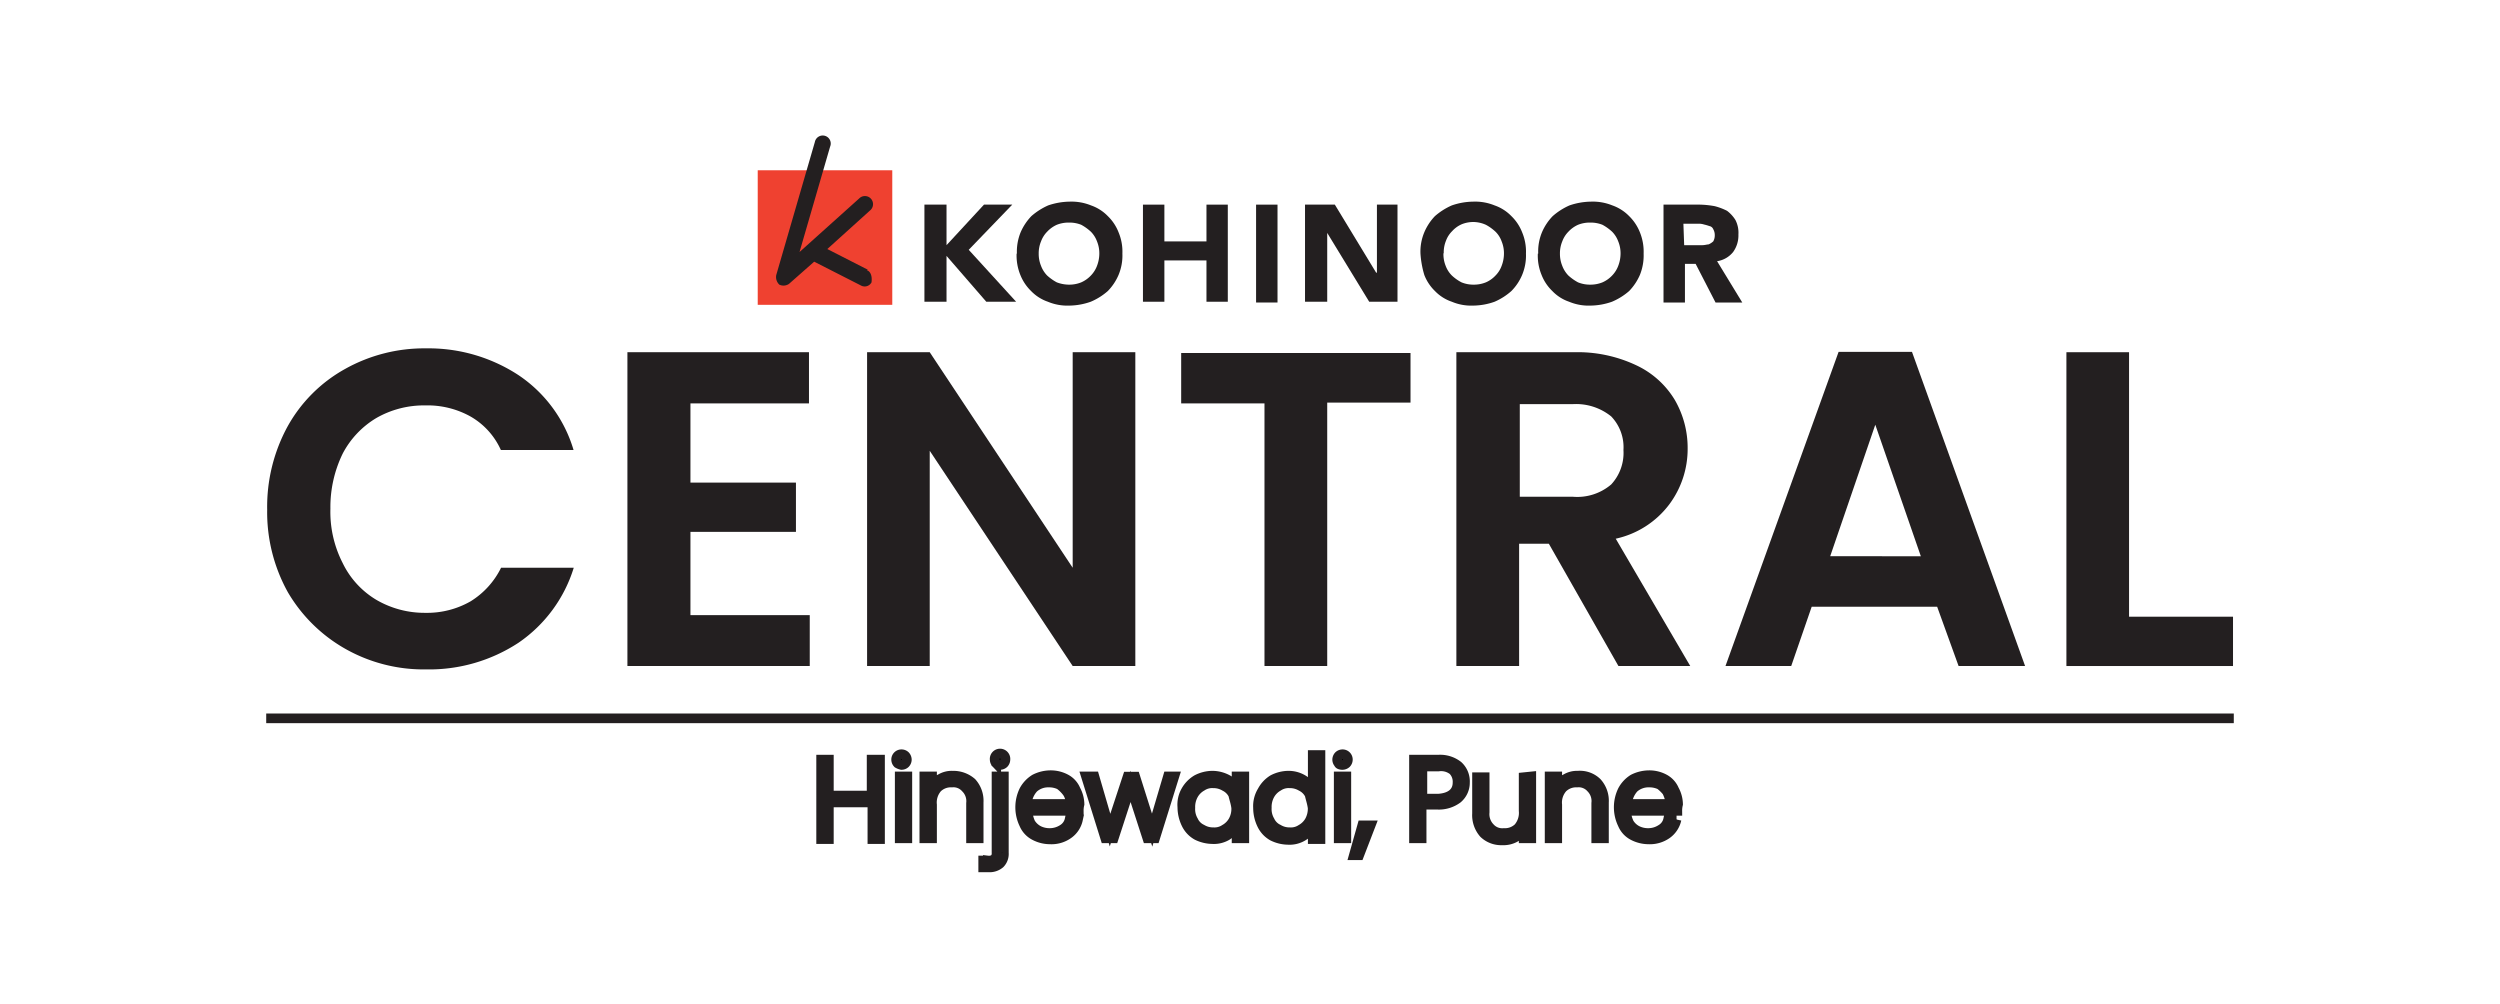 <svg id="Layer_1" data-name="Layer 1" xmlns="http://www.w3.org/2000/svg" viewBox="0 0 259 104"><defs><style>.cls-1{fill:#ef4130;}.cls-2{fill:#231f20;}.cls-3,.cls-4{stroke:#231f20;stroke-miterlimit:10;}.cls-4{fill:none;}</style></defs><rect class="cls-1" x="78.5" y="17.64" width="13.94" height="13.94"/><path class="cls-2" d="M89.9,27.94,85.71,25.8l4.43-4A.84.84,0,1,0,89,20.57l-6.17,5.54L86,15.19a.83.83,0,1,0-1.58-.48l-4,13.78a1.08,1.08,0,0,0,.32,1,1,1,0,0,0,1-.08l2.61-2.3,4.83,2.46a.8.8,0,0,0,1.11-.32c.08-.63-.08-1.11-.48-1.26"/><polygon class="cls-2" points="95.77 21.2 98.06 21.2 98.06 25.4 101.94 21.2 104.87 21.2 100.36 25.88 105.27 31.26 102.18 31.26 98.06 26.51 98.06 31.26 95.77 31.26 95.77 21.2"/><path class="cls-2" d="M105.35,26.27a5.32,5.32,0,0,1,.39-2.21,5.7,5.7,0,0,1,1.11-1.67,6.89,6.89,0,0,1,1.74-1.11,7.14,7.14,0,0,1,2.22-.39,5.37,5.37,0,0,1,2.22.39,4.45,4.45,0,0,1,1.74,1.11,4.7,4.7,0,0,1,1.11,1.67,5.17,5.17,0,0,1,.4,2.21,5.22,5.22,0,0,1-.4,2.22,5.45,5.45,0,0,1-1.11,1.66A6.47,6.47,0,0,1,113,31.26a6.82,6.82,0,0,1-2.22.4,5.24,5.24,0,0,1-2.22-.4,4.41,4.41,0,0,1-1.74-1.11,4.8,4.8,0,0,1-1.11-1.66,5.37,5.37,0,0,1-.39-2.22m2.29,0a3.27,3.27,0,0,0,.24,1.27,2.9,2.9,0,0,0,.63,1,5,5,0,0,0,1,.71,3.57,3.57,0,0,0,1.27.24,3.27,3.27,0,0,0,1.27-.24,3.07,3.07,0,0,0,1-.71,2.9,2.9,0,0,0,.63-1,3.57,3.57,0,0,0,.24-1.27,3.22,3.22,0,0,0-.24-1.26,2.81,2.81,0,0,0-.63-1,5,5,0,0,0-1-.72,3.26,3.26,0,0,0-1.27-.23,3.3,3.3,0,0,0-1.27.23,3.11,3.11,0,0,0-1,.72,2.81,2.81,0,0,0-.63,1,3.22,3.22,0,0,0-.24,1.26"/><polygon class="cls-2" points="118.41 21.2 120.63 21.2 120.63 25.01 124.99 25.01 124.99 21.2 127.2 21.2 127.2 31.26 124.99 31.26 124.99 26.98 120.63 26.98 120.63 31.26 118.41 31.26 118.41 21.2"/><rect class="cls-2" x="130.13" y="21.2" width="2.22" height="10.14"/><polygon class="cls-2" points="135.2 21.2 138.29 21.2 142.57 28.25 142.65 28.25 142.65 21.2 144.78 21.2 144.78 31.26 141.85 31.26 137.5 24.13 137.5 24.13 137.5 31.26 135.2 31.26 135.2 21.2"/><path class="cls-2" d="M147.16,26.27a5.17,5.17,0,0,1,.4-2.21,5.5,5.5,0,0,1,1.1-1.67,6.78,6.78,0,0,1,1.75-1.11,7,7,0,0,1,2.21-.39,5.34,5.34,0,0,1,2.22.39,4.45,4.45,0,0,1,1.74,1.11,4.7,4.7,0,0,1,1.11,1.67,5.17,5.17,0,0,1,.4,2.21,5.22,5.22,0,0,1-.4,2.22,5.27,5.27,0,0,1-1.11,1.66,6.47,6.47,0,0,1-1.74,1.11,6.77,6.77,0,0,1-2.22.4,5.17,5.17,0,0,1-2.21-.4,4.38,4.38,0,0,1-1.75-1.11,4.64,4.64,0,0,1-1.1-1.66,9.91,9.91,0,0,1-.4-2.22m2.38,0a3.26,3.26,0,0,0,.23,1.27,2.78,2.78,0,0,0,.64,1,4.48,4.48,0,0,0,1,.71,3.22,3.22,0,0,0,1.26.24,3.27,3.27,0,0,0,1.27-.24,3,3,0,0,0,1-.71,2.76,2.76,0,0,0,.63-1,3.57,3.57,0,0,0,.24-1.27,3.22,3.22,0,0,0-.24-1.26,2.68,2.68,0,0,0-.63-1,4.75,4.75,0,0,0-1-.72A3.26,3.26,0,0,0,152.7,23a3.21,3.21,0,0,0-1.26.23,2.92,2.92,0,0,0-1,.72,2.71,2.71,0,0,0-.64,1,3.21,3.21,0,0,0-.23,1.26"/><path class="cls-2" d="M159.36,26.27a5.16,5.16,0,0,1,.39-2.21,5.51,5.51,0,0,1,1.11-1.67,6.72,6.72,0,0,1,1.74-1.11,7.09,7.09,0,0,1,2.22-.39,5.39,5.39,0,0,1,2.22.39,4.53,4.53,0,0,1,1.74,1.11,4.84,4.84,0,0,1,1.11,1.67,5.32,5.32,0,0,1,.39,2.21,5.37,5.37,0,0,1-.39,2.22,5.63,5.63,0,0,1-1.11,1.66A6.63,6.63,0,0,1,167,31.26a6.87,6.87,0,0,1-2.22.4,5.22,5.22,0,0,1-2.22-.4,4.34,4.34,0,0,1-1.74-1.11,4.66,4.66,0,0,1-1.11-1.66,5.21,5.21,0,0,1-.39-2.22m2.29,0a3.27,3.27,0,0,0,.24,1.27,2.9,2.9,0,0,0,.63,1,5,5,0,0,0,1,.71,3.27,3.27,0,0,0,1.27.24,3.3,3.3,0,0,0,1.27-.24,3.07,3.07,0,0,0,1-.71,2.9,2.9,0,0,0,.63-1,3.57,3.57,0,0,0,.24-1.27,3.22,3.22,0,0,0-.24-1.26,2.81,2.81,0,0,0-.63-1,5,5,0,0,0-1-.72,3.3,3.3,0,0,0-1.27-.23,3.26,3.26,0,0,0-1.27.23,3.11,3.11,0,0,0-1,.72,2.81,2.81,0,0,0-.63,1,3.22,3.22,0,0,0-.24,1.26"/><path class="cls-2" d="M172.26,21.2h3.88a9.68,9.68,0,0,1,1.51.16,6.19,6.19,0,0,1,1.27.48,3.49,3.49,0,0,1,.87.95,2.88,2.88,0,0,1,.31,1.5,2.93,2.93,0,0,1-.55,1.82,2.62,2.62,0,0,1-1.66.95l2.61,4.28h-2.77l-2.06-4h-1.11v4h-2.22V21.2Zm2.22,4.2h1.9c.24,0,.48-.08.63-.08a1.86,1.86,0,0,0,.48-.31,1.24,1.24,0,0,0,.16-.64,1.23,1.23,0,0,0-.16-.63.53.53,0,0,0-.4-.32,4.3,4.3,0,0,0-.55-.16,1.73,1.73,0,0,0-.63-.08H174.4l.08,2.22Z"/><path class="cls-3" d="M91.17,78.7v8.23h-.79v-3.8H85.87v3.8h-.8V78.7h.8v3.72H90.3V78.7Z"/><path class="cls-3" d="M93,79.09a.58.58,0,0,1-.16-.39.55.55,0,0,1,.56-.56.56.56,0,0,1,.39.16.61.61,0,0,1,.16.4.58.58,0,0,1-.16.39.56.56,0,0,1-.39.16A1.35,1.35,0,0,1,93,79.09Zm1,1.35v6.41h-.79V80.44Z"/><path class="cls-3" d="M100.67,81.07a2.82,2.82,0,0,1,.72,2.06v3.72h-.79V83.21a1.91,1.91,0,0,0-.56-1.58,1.68,1.68,0,0,0-1.42-.56,2,2,0,0,0-1.51.56,2.28,2.28,0,0,0-.55,1.74v3.48h-.8V80.44h.8v1.11a1.79,1.79,0,0,1,.87-.87,2.28,2.28,0,0,1,1.26-.32A2.9,2.9,0,0,1,100.67,81.07Z"/><path class="cls-3" d="M104,88.36a1.44,1.44,0,0,1-.4,1.11,1.65,1.65,0,0,1-1.18.39h-.56v-.71h.48A1,1,0,0,0,103,89a.77.77,0,0,0,.24-.63V80.44H104v7.92Zm-.79-9.27a.58.58,0,0,1-.16-.39.56.56,0,1,1,1.11,0,.58.58,0,0,1-.16.39.57.57,0,0,1-.79,0Z"/><path class="cls-3" d="M111.76,84h-5.3a3.3,3.3,0,0,0,.31,1.27,2.14,2.14,0,0,0,.87.79,2.54,2.54,0,0,0,1.11.24,2.45,2.45,0,0,0,1.35-.4,1.55,1.55,0,0,0,.71-1h.87a2.48,2.48,0,0,1-1,1.51,3,3,0,0,1-1.9.55,3.42,3.42,0,0,1-1.58-.39,2.35,2.35,0,0,1-1.11-1.19,4,4,0,0,1,0-3.49,3.13,3.13,0,0,1,1.11-1.18,3.63,3.63,0,0,1,1.66-.4,3.3,3.3,0,0,1,1.58.4,2.23,2.23,0,0,1,1,1.11,3.23,3.23,0,0,1,.4,1.5A2.69,2.69,0,0,0,111.76,84Zm-1.19-1.9a3.7,3.7,0,0,0-.79-.79,2.51,2.51,0,0,0-1.11-.24,2.26,2.26,0,0,0-1.58.56,2.65,2.65,0,0,0-.71,1.66h4.51A1.92,1.92,0,0,0,110.57,82.1Z"/><path class="cls-3" d="M121.66,80.44l-2,6.41h-.79l-1.74-5.38-1.75,5.38h-.87l-2-6.41h.87L115,86l1.82-5.54h.79L119.36,86,121,80.44Z"/><path class="cls-3" d="M122.85,81.94A3.13,3.13,0,0,1,124,80.76a3.56,3.56,0,0,1,1.58-.4,3.3,3.3,0,0,1,1.58.4,2,2,0,0,1,.95,1.1V80.44h.8v6.41h-.8V85.43a3.18,3.18,0,0,1-.95,1.11,2.66,2.66,0,0,1-1.58.39,3.69,3.69,0,0,1-1.58-.39,2.69,2.69,0,0,1-1.11-1.19,4,4,0,0,1-.4-1.74A2.88,2.88,0,0,1,122.85,81.94Zm4.91.4a1.88,1.88,0,0,0-.87-.87,2.25,2.25,0,0,0-1.19-.32,1.9,1.9,0,0,0-1.19.32,2.27,2.27,0,0,0-.87.87,2.59,2.59,0,0,0-.32,1.35,2.38,2.38,0,0,0,.32,1.34,1.79,1.79,0,0,0,.87.87,2.22,2.22,0,0,0,1.19.32,1.92,1.92,0,0,0,1.19-.32,2.27,2.27,0,0,0,.87-.87,2.55,2.55,0,0,0,.31-1.34C128,83.13,127.84,82.74,127.76,82.34Z"/><path class="cls-3" d="M130.77,81.94a3.05,3.05,0,0,1,1.11-1.18,3.56,3.56,0,0,1,1.58-.4A2.9,2.9,0,0,1,136,81.79V78.22h.8v8.71H136V85.51a2.53,2.53,0,0,1-1,1.11,2.66,2.66,0,0,1-1.58.39,3.69,3.69,0,0,1-1.58-.39,2.69,2.69,0,0,1-1.11-1.19,4,4,0,0,1-.4-1.74A3,3,0,0,1,130.77,81.94Zm4.91.4a1.88,1.88,0,0,0-.87-.87,2.25,2.25,0,0,0-1.19-.32,1.9,1.9,0,0,0-1.19.32,2.27,2.27,0,0,0-.87.87,2.59,2.59,0,0,0-.32,1.35,2.38,2.38,0,0,0,.32,1.34,1.79,1.79,0,0,0,.87.87,2.22,2.22,0,0,0,1.19.32,1.92,1.92,0,0,0,1.19-.32,2.27,2.27,0,0,0,.87-.87,2.65,2.65,0,0,0,.31-1.34C135.91,83.13,135.76,82.74,135.68,82.34Z"/><path class="cls-3" d="M138.69,79.09a.58.58,0,0,1-.16-.39.61.61,0,0,1,.16-.4.58.58,0,0,1,.39-.16.55.55,0,0,1,.56.56.58.58,0,0,1-.16.39.61.61,0,0,1-.4.16C138.84,79.25,138.69,79.17,138.69,79.09Zm.79,1.35v6.41h-.79V80.44Z"/><path class="cls-3" d="M142,85.51l-1.19,3.09h-.55l.87-3.09Z"/><path class="cls-3" d="M151,82.74a3.24,3.24,0,0,1-2.06.63h-1.66v3.48h-.79V78.7H149a3,3,0,0,1,2.06.63,2.2,2.2,0,0,1,.71,1.74A2.15,2.15,0,0,1,151,82.74ZM151,81.07a1.67,1.67,0,0,0-.47-1.26,2,2,0,0,0-1.51-.4h-1.66v3.33H149C150.25,82.66,151,82.1,151,81.07Z"/><path class="cls-3" d="M158.64,80.44v6.41h-.79v-1.1a2,2,0,0,1-.87,1,2.5,2.5,0,0,1-1.35.31,2.6,2.6,0,0,1-1.9-.71,2.86,2.86,0,0,1-.71-2.06V80.52h.79v3.64a2,2,0,0,0,.56,1.59,1.69,1.69,0,0,0,1.42.55,2,2,0,0,0,1.51-.55,2.36,2.36,0,0,0,.55-1.75V80.52l.79-.08Z"/><path class="cls-3" d="M165.45,81.07a2.82,2.82,0,0,1,.72,2.06v3.72h-.8V83.21a1.91,1.91,0,0,0-.55-1.58,1.69,1.69,0,0,0-1.43-.56,2,2,0,0,0-1.5.56,2.28,2.28,0,0,0-.56,1.74v3.48h-.79V80.44h.79v1.11a1.85,1.85,0,0,1,.88-.87,2.28,2.28,0,0,1,1.26-.32A2.53,2.53,0,0,1,165.45,81.07Z"/><path class="cls-3" d="M173.77,84h-5.31a3.3,3.3,0,0,0,.32,1.27,2.08,2.08,0,0,0,.87.79,2.51,2.51,0,0,0,1.11.24,2.41,2.41,0,0,0,1.34-.4,1.53,1.53,0,0,0,.72-1h.87a2.52,2.52,0,0,1-1,1.51,3.05,3.05,0,0,1-1.9.55,3.49,3.49,0,0,1-1.59-.39,2.33,2.33,0,0,1-1.1-1.19,4,4,0,0,1,0-3.49,3.1,3.1,0,0,1,1.1-1.18,3.68,3.68,0,0,1,1.67-.4,3.3,3.3,0,0,1,1.58.4,2.27,2.27,0,0,1,1,1.11,3.23,3.23,0,0,1,.4,1.5A2.69,2.69,0,0,0,173.77,84Zm-1-1.9a4.22,4.22,0,0,0-.79-.79,2.54,2.54,0,0,0-1.11-.24,2.28,2.28,0,0,0-1.59.56,2.71,2.71,0,0,0-.71,1.66h4.52A4.35,4.35,0,0,0,172.74,82.1Z"/><path class="cls-2" d="M29.8,44.17a15.28,15.28,0,0,1,5.94-5.94,16.78,16.78,0,0,1,8.39-2.14,17,17,0,0,1,9.58,2.77,14.17,14.17,0,0,1,5.71,7.76H51.89a7.57,7.57,0,0,0-3.16-3.48A9.17,9.17,0,0,0,44.05,42,9.92,9.92,0,0,0,39,43.3,9.33,9.33,0,0,0,35.5,47a12.65,12.65,0,0,0-1.27,5.7,11.61,11.61,0,0,0,1.27,5.63A9,9,0,0,0,39,62.15a9.92,9.92,0,0,0,5.07,1.34,9.08,9.08,0,0,0,4.68-1.19,8.49,8.49,0,0,0,3.16-3.48h7.53a14.62,14.62,0,0,1-5.71,7.76,16.84,16.84,0,0,1-9.58,2.77,16.47,16.47,0,0,1-8.39-2.14,16.06,16.06,0,0,1-5.94-5.86,17.07,17.07,0,0,1-2.14-8.55A17.37,17.37,0,0,1,29.8,44.17Z"/><path class="cls-2" d="M71.53,41.79V50H82.46V55.1H71.53v8.63H83.89V69H65V36.49H83.81v5.3Z"/><path class="cls-2" d="M117.62,69h-6.49L96.32,46.7V69H89.83V36.49h6.49l14.81,22.33V36.49h6.49Z"/><path class="cls-2" d="M146.13,36.49v5.22H137.5V69H131V41.79h-8.63V36.57h23.76Z"/><path class="cls-2" d="M167.67,69l-7.21-12.67h-3.08V69h-6.5V36.49h12.2a14.23,14.23,0,0,1,6.41,1.34,9.21,9.21,0,0,1,4,3.57,9.9,9.9,0,0,1,1.35,5.07,9.6,9.6,0,0,1-1.9,5.78,9.47,9.47,0,0,1-5.55,3.56L175.11,69ZM157.45,51.46h5.47a5.42,5.42,0,0,0,4-1.27,4.81,4.81,0,0,0,1.27-3.57,4.61,4.61,0,0,0-1.27-3.48,5.79,5.79,0,0,0-4-1.27h-5.47Z"/><path class="cls-2" d="M200.69,62.86h-13L185.57,69h-6.81l11.72-32.55h7.6L209.8,69h-6.89ZM199,57.63,194.28,44l-4.67,13.62Z"/><path class="cls-2" d="M220.65,63.89h10.69V69H214.08V36.49h6.49v27.4Z"/><line class="cls-4" x1="27.58" y1="74.42" x2="231.42" y2="74.42"/></svg>